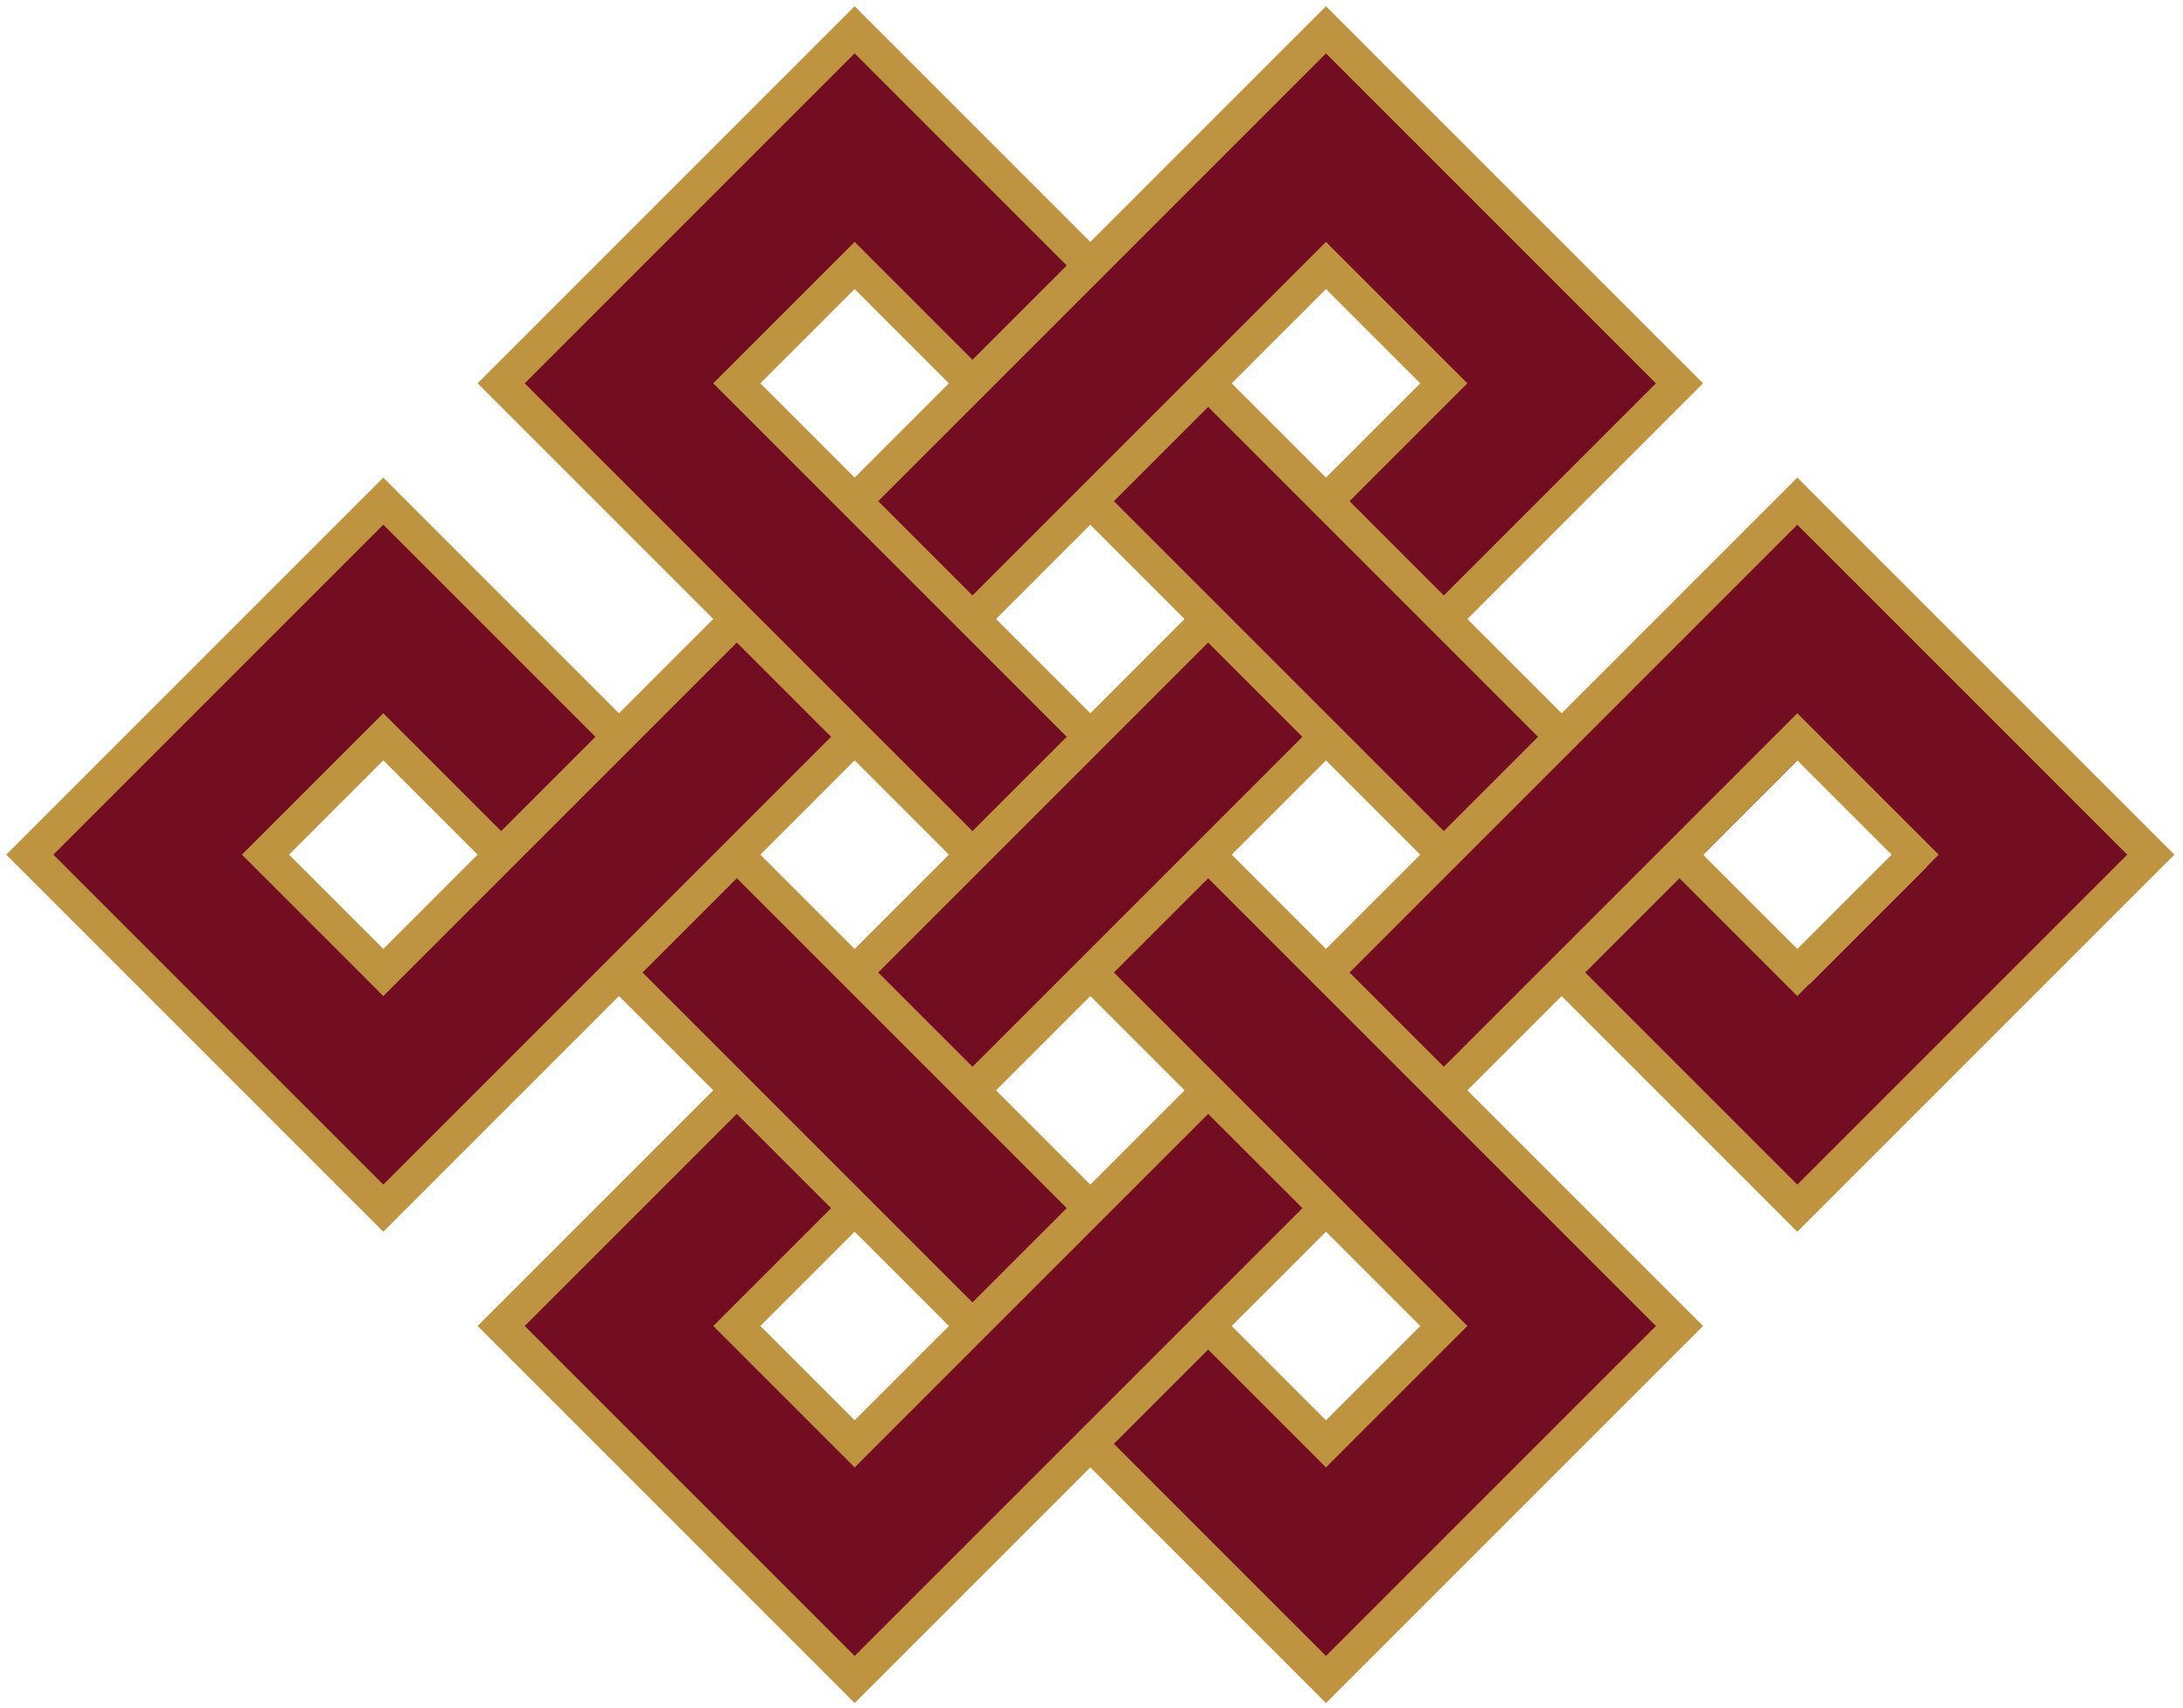 <svg xmlns="http://www.w3.org/2000/svg" width="65.5mm" height="51.25mm" viewBox="-1375 -875 6550 5125"><g transform="rotate(45 2250 2750)"><path fill="#730D21" d="M0 0h1500v1000h500V0h1500v1500H2500v500h1000v1500H2500v1000H1000V3500H500v1000h-1500V3000H0v-500h-1000V1000H0zm500 500v500h500V500zm2050 0v500h500V500zM1500 1500v500h500v-500zm-1000 0v500h500v-500zm-1000 0v500H0v-500zM500 2500v500h500v-500zm1000 0v500h500v-500zm1000 0v500h500v-500zM1500 3500v500h500v-500zm-2000 0v500H0v-500z"/><g fill="none" stroke="#BF9440" stroke-width="100"><path d="M0 2000V0h1500v1000M2000 2000V0h1500v1500H2500"/><path d="M500 2000V500h500v500M2500 2000V500h500v500h-500"/><path d="M0 1000h-1000v1500h2000"/><path d="M0 1500h-500v500h1500M1500 2000h2000v1500H2500"/><path d="M1500 2500h1500v500h-500M1000 1500v1500M1500 1500v1500M500 1000h1500M500 1500h1500M500 3000h1500M500 3500h1500"/><path d="M2500 2500v2000H1000V3500M500 2500v2000h-1500V3000H0"/><path d="M2000 2500v1500h-500v-500M0 2500v1500h-500v-500H0"/></g></g></svg>